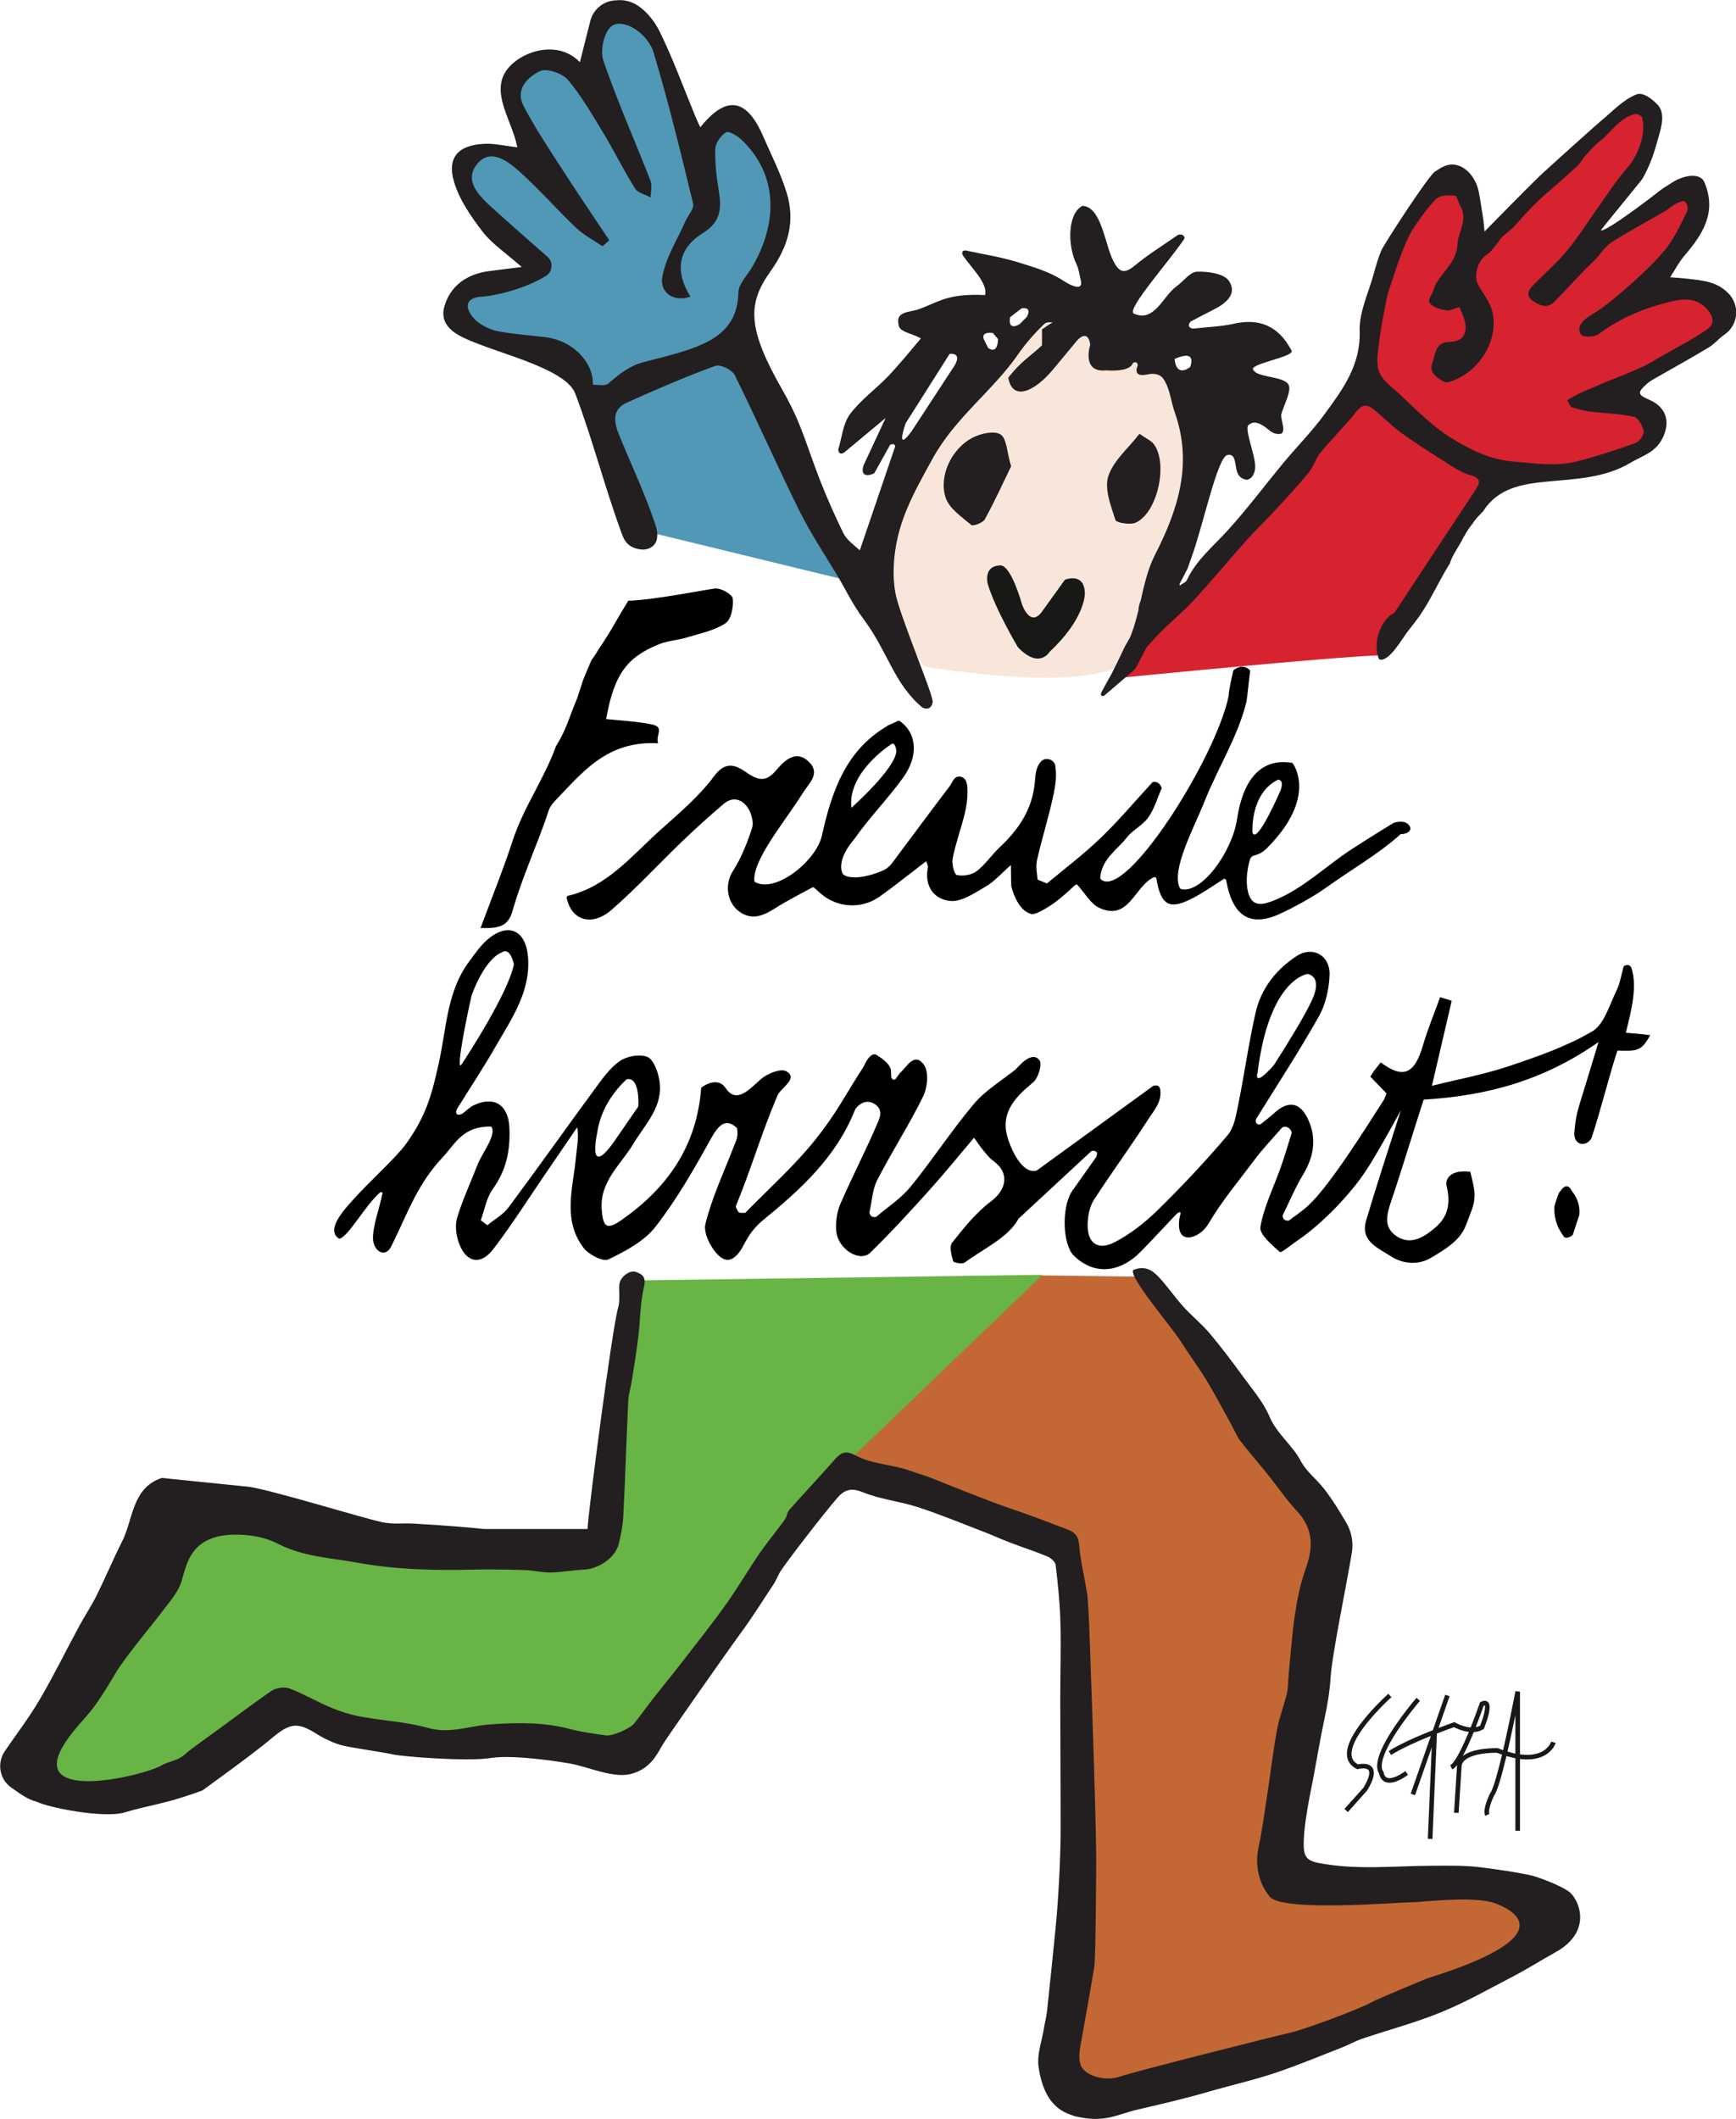 <?xml version="1.0" encoding="UTF-8" standalone="no"?>
<svg xmlns:inkscape="http://www.inkscape.org/namespaces/inkscape" xmlns:sodipodi="http://sodipodi.sourceforge.net/DTD/sodipodi-0.dtd" xmlns="http://www.w3.org/2000/svg" xmlns:svg="http://www.w3.org/2000/svg" version="1.1" id="svg1" width="1000.128" height="1220.505" viewBox="0 0 1000.128 1220.505" sodipodi:docname="FH_D_Logo24_4f_positiv.pdf">
  <defs id="defs1">
    <clipPath id="clipPath2">
      <path d="M 0,297.638 H 419.528 V 0 H 0 Z" transform="translate(-282.854,-223.587)" id="path2"></path>
    </clipPath>
    <clipPath id="clipPath4">
      <path d="M 0,297.638 H 419.528 V 0 H 0 Z" transform="translate(-214.754,-192.356)" id="path4"></path>
    </clipPath>
    <clipPath id="clipPath6">
      <path d="M 0,297.638 H 419.528 V 0 H 0 Z" transform="translate(-186.409,-151.932)" id="path6"></path>
    </clipPath>
    <clipPath id="clipPath8">
      <path d="M 0,297.638 H 419.528 V 0 H 0 Z" transform="translate(-270.005,-146.818)" id="path8"></path>
    </clipPath>
    <clipPath id="clipPath10">
      <path d="M 0,297.638 H 419.528 V 0 H 0 Z" transform="translate(-223.271,-197.752)" id="path10"></path>
    </clipPath>
    <clipPath id="clipPath12">
      <path d="M 0,297.638 H 419.528 V 0 H 0 Z" transform="translate(-198.17,-198.243)" id="path12"></path>
    </clipPath>
    <clipPath id="clipPath14">
      <path d="M 0,297.638 H 419.528 V 0 H 0 Z" transform="translate(-222.327,-209.723)" id="path14"></path>
    </clipPath>
    <clipPath id="clipPath16">
      <path d="M 0,297.638 H 419.528 V 0 H 0 Z" transform="translate(-233.47,-212.545)" id="path16"></path>
    </clipPath>
    <clipPath id="clipPath18">
      <path d="M 0,297.638 H 419.528 V 0 H 0 Z" transform="translate(-208.731,-122.828)" id="path18"></path>
    </clipPath>
    <clipPath id="clipPath20">
      <path d="M 0,297.638 H 419.528 V 0 H 0 Z" transform="translate(-189.823,-139.072)" id="path20"></path>
    </clipPath>
    <clipPath id="clipPath22">
      <path d="M 0,297.638 H 419.528 V 0 H 0 Z" transform="translate(-190.276,-204.163)" id="path22"></path>
    </clipPath>
    <clipPath id="clipPath24">
      <path d="M 0,297.638 H 419.528 V 0 H 0 Z" transform="translate(-253.554,-96.93)" id="path24"></path>
    </clipPath>
    <clipPath id="clipPath26">
      <path d="M 0,297.638 H 419.528 V 0 H 0 Z" transform="translate(-255.711,-96.006)" id="path26"></path>
    </clipPath>
    <clipPath id="clipPath28">
      <path d="M 0,297.638 H 419.528 V 0 H 0 Z" transform="translate(-260.614,-96.638)" id="path28"></path>
    </clipPath>
    <clipPath id="clipPath30">
      <path d="M 0,297.638 H 419.528 V 0 H 0 Z" transform="translate(-265.413,-98.185)" id="path30"></path>
    </clipPath>
    <clipPath id="clipPath32">
      <path d="M 0,297.638 H 419.528 V 0 H 0 Z" transform="translate(-282.705,-221.581)" id="path32"></path>
    </clipPath>
    <clipPath id="clipPath34">
      <path d="M 0,297.638 H 419.528 V 0 H 0 Z" transform="translate(-156.235,-121.157)" id="path34"></path>
    </clipPath>
    <clipPath id="clipPath80">
      <path d="M 0,297.638 H 419.528 V 0 H 0 Z" transform="translate(-211.838,-185.544)" id="path80"></path>
    </clipPath>
  </defs>
  <g id="layer-MC0" inkscape:groupmode="layer" inkscape:label="Ebene 1" transform="translate(566.725,151.135)">
    <g id="g80" transform="matrix(4.978,0,0,4.978,-1459.879,-466.05)">
      <path id="path1" d="m 0,0 c -1.104,1.357 -3.002,0.735 -3.988,0.483 -2.043,-0.521 -4.079,-0.92 -5.841,-2.249 -0.348,-0.263 -0.626,-0.809 -0.809,-0.566 -0.424,0.565 -0.243,0.838 0.312,1.233 1.005,0.718 1.985,1.113 2.911,1.923 1.287,1.126 2.778,2.555 3.872,3.86 0.824,0.982 1.541,2.429 2.123,3.592 0.116,0.231 0.083,0.919 -0.49,1.184 C -2.171,9.343 -2.768,9.442 -3.012,9.296 -3.302,9.123 -3.822,8.976 -4.114,8.806 -5.669,7.902 -7.05,7.203 -8.563,6.235 -9.136,5.869 -9.709,5.272 -10.196,4.765 -11.355,3.56 -12.381,2.699 -13.543,1.497 -14.217,0.8 -14.43,0.522 -15.013,0.928 c -0.626,0.437 -0.312,0.449 0.106,0.874 0.974,0.989 1.855,1.889 2.735,2.955 0.993,1.202 2.435,2.723 3.346,3.993 0.799,1.113 1.746,2.417 2.647,3.441 1.19,1.352 1.337,3.411 0.066,5.425 -2.085,-0.565 -3.119,-2.308 -4.168,-3.109 -0.501,-0.383 -0.747,-0.934 -1.191,-1.39 -0.071,0.064 -0.559,-1.072 -0.821,-1.199 -1.064,-0.515 -1.13,-0.904 -1.901,-1.552 -1.121,-0.942 -2.13,-1.987 -3.073,-3.082 -0.35,-0.406 -0.799,-0.817 -1.19,-1.19 -0.164,-0.157 -0.424,-0.422 -0.574,-0.595 -0.286,-0.332 -0.428,-0.781 -0.786,-0.999 -0.768,-0.468 -0.936,-1.886 -0.489,-2.699 0.421,-0.767 1.164,-1.303 1.147,-2.147 -0.05,-2.596 -0.226,-4.472 -2.782,-5.19 -0.147,-0.042 -1.046,0.556 -1.176,0.633 -0.598,0.357 -0.308,-0.814 0,0 0.282,0.746 -0.328,1.141 0.956,1.158 1.13,0.015 2.053,1.312 1.763,2.424 -0.114,0.437 -0.45,1.775 -0.588,2.131 -0.468,-0.135 -1.108,-0.229 -1.406,-0.19 -0.451,0.059 0,0 -0.357,0.263 -0.538,0.398 -0.12,-0.432 0,0 0.416,1.497 2.117,3.062 2.204,4.85 0.054,1.1 0.2,2.472 -0.514,3.675 -0.173,0.291 -0.863,1.091 -1.029,1.102 -0.537,0.034 -1.284,-0.805 -1.62,-1.119 -0.744,-0.697 -1.323,-1.581 -1.921,-2.423 -0.912,-1.284 -2.223,-2.553 -2.104,-4.265 0.016,-0.234 -0.159,-0.419 -0.25,-0.674 -0.146,-0.407 -0.151,-0.77 -0.231,-1.193 -0.246,-1.293 -0.347,-2.713 -0.505,-4.017 -0.101,-0.833 -0.26,-1.783 0.035,-2.505 0.073,-0.178 0.175,-0.345 0.297,-0.505 l -3.023,-1.343 -18.639,-23.379 -0.906,-1.298 c 0,0 21.629,2.141 23.062,1.923 l 9.164,15.661 0.859,0.82 c 0.301,-0.058 0.379,-0.057 0.694,-0.082 1.831,-0.145 3.822,-0.583 5.633,-0.123 1.726,0.439 3.996,1.398 5.674,2.001 0.34,0.122 0.828,1.248 0.775,1.551 -0.083,0.473 -1.133,1.837 -1.51,1.918 -1.284,0.277 -1.02,-0.072 -2.331,0.093 -0.516,0.065 -0.66,0.549 -0.073,0.829 0.517,0.246 0.622,1.104 1.169,1.259 1.326,0.378 2.294,0.889 3.247,1.56 0.193,0.136 0.454,0.212 0.659,0.33 1.311,0.756 2.984,1.72 4.23,2.571 C 0.844,-1.527 0.635,-0.78 0,0" style="fill:#d72230;fill-opacity:1;fill-rule:nonzero;stroke:none" transform="matrix(1.333,0,0,-1.333,377.139,98.734)" clip-path="url(#clipPath2)"></path>
      <path id="path3" d="m 0,0 c 0,0 15.475,-2.727 18.05,0.921 l 5.087,12.643 -0.042,9.281 -2.175,4.084 -4.37,1.892 -4.585,2.407 H 9.672 L 5.027,25.568 0,20.189 -3.511,10.881 -2.594,3.859 Z" style="fill:#f8e6db;fill-opacity:1;fill-rule:nonzero;stroke:none" transform="matrix(1.333,0,0,-1.333,286.339,140.376)" clip-path="url(#clipPath4)"></path>
      <path id="path5" d="M 0,0 C 0.377,2.673 2.368,4.437 2.553,4.596 2.565,4.606 2.577,4.609 2.593,4.611 3.693,4.763 3.572,2.443 3.56,2.251 3.559,2.238 3.556,2.233 3.549,2.222 L 1.382,-0.922 C -0.922,-4.081 0,0 0,0 m -10.916,11.874 c 0.001,0.004 0.001,0.003 0.002,0.006 1.255,3.37 2.61,3.722 2.61,3.722 0.749,0.553 1.066,-1.032 1.066,-1.032 -0.526,-2.522 -3.983,-7.828 -4.575,-8.725 -0.035,-0.053 -0.119,-0.037 -0.125,0.027 -0.097,1.024 1.004,5.924 1.022,6.002 M 57.329,5.202 c 1.026,8.194 4.356,8.545 4.356,8.545 1.137,-0.312 0.583,-1.693 0.583,-1.693 -0.271,-1.194 -3.539,-6.24 -3.539,-6.24 -1.871,-2.097 -1.4,-0.612 -1.4,-0.612 m 31.968,3.441 c 0.511,1.998 1.021,4.106 0.467,5.671 -0.131,0.223 -0.348,0.26 -0.648,0.11 C 88.911,13.706 88.805,12.938 88.479,12.279 87.867,11.038 87.419,9.367 86.383,8.758 84.145,7.442 81.618,6.567 79.135,5.734 76.992,5.015 74.746,4.602 72.462,4.033 c 0.64,2.749 1.18,5.066 1.72,7.384 l -1.011,0.305 C 72.668,10.324 72.095,8.946 71.678,7.522 70.95,5.037 69.958,4.611 68.018,6.063 67.714,5.679 67.409,5.295 67.422,5.311 L 67.113,4.829 68.52,3.373 68.314,2.852 C 66.747,0.397 63.667,-4.51 61.833,-6.26 c -0.627,-0.598 -1.184,-0.942 -1.787,-1.404 -0.274,-0.052 -0.624,0.114 -0.516,0.508 0.58,1.171 1.085,2.388 1.759,3.503 0.926,1.534 1.172,3.11 0.443,4.727 -0.707,1.572 -1.753,1.712 -2.998,0.559 -0.358,-0.332 -0.757,-0.619 -1.138,-0.927 -0.254,-0.1 -0.487,0.066 -0.419,0.409 1.841,2.977 3.761,5.909 5.478,8.956 0.587,1.042 0.873,2.364 0.921,3.573 0.068,1.696 -1.452,2.565 -2.867,1.646 -1.774,-1.152 -3.08,-2.819 -3.557,-4.912 C 56.559,7.778 56.198,5.125 55.667,2.51 55.473,1.557 55.314,0.444 54.728,-0.249 52.812,-2.515 50.767,-4.683 48.649,-6.763 47.552,-7.84 46.288,-8.83 44.932,-9.538 c -1.516,-0.791 -2.444,-0.052 -2.356,1.692 0.034,0.673 0.184,1.43 0.541,1.981 1.536,2.37 3.213,4.648 4.739,7.024 0.493,0.768 1.197,1.494 1.011,2.606 -0.114,0.286 -0.214,0.336 -0.589,0.27 -3.429,-2.491 -6.857,-4.983 -10.108,-7.345 -0.008,-0.006 -0.019,-0.011 -0.029,-0.014 -1.269,-0.351 -2.276,1.914 -2.57,3.059 -0.561,2.18 0.998,3.528 2.234,4.564 0.504,0.422 0.836,1.618 0.586,1.949 C 37.69,7.176 36.472,5.572 36.288,5.426 35.062,4.459 33.674,3.62 32.686,2.447 30.75,0.151 29.106,-2.39 27.207,-4.72 c -0.826,-1.014 -1.985,-1.758 -2.993,-2.625 -0.359,-0.086 -0.556,0.112 -0.584,0.387 0.214,0.944 0.247,1.981 0.676,2.814 1.263,2.456 2.775,4.786 3.988,7.263 0.378,0.772 0.502,2.14 0.064,2.74 C 27.522,7.004 26.878,5.672 26.311,5.175 26.257,5.129 25.955,4.695 25.955,4.695 25.697,4.356 25.518,4.761 25.518,4.761 l -0.023,0.644 c -0.155,0.688 -1.131,1.22 -1.131,1.22 -0.622,0.6 -1.232,-0.911 -1.232,-0.911 -1.739,-2.693 -2.357,-4.046 -4.181,-6.332 -1.829,-2.292 -4.05,-4.271 -6.107,-6.379 -0.705,-0.016 -0.554,0.007 -0.83,0.547 1.341,3.246 2.247,6.401 3.628,9.636 0.294,0.689 1.869,1.483 0.758,2.111 C 15.925,5.565 14.744,5.088 14.19,4.6 13.251,3.773 12.088,2.415 11.155,3.822 10.649,4.584 9.805,4.428 9.02,3.875 8.647,-1.227 6.082,-4.801 2.205,-7.548 0.829,-8.523 0.497,-8.292 0.383,-6.673 0.215,-4.26 2.041,-2.817 3.111,-1.033 4.173,0.738 5.794,2.262 5.382,4.568 5.252,5.294 4.876,6.326 4.341,6.542 3.679,6.808 2.568,6.607 1.951,6.177 1.074,5.567 0.412,4.607 -0.24,3.721 -2.744,0.316 -5.183,-3.137 -7.708,-6.526 -8.173,-7.15 -8.923,-7.56 -9.541,-8.069 c -0.192,0.142 -0.383,0.285 -0.575,0.428 0.335,0.913 0.491,1.955 1.04,2.711 1.196,1.647 1.542,3.412 1.441,5.385 -0.099,1.914 -1.311,2.726 -3.076,1.897 -0.355,-0.167 -0.646,-0.47 -0.966,-0.71 -0.255,-0.187 -0.754,-0.221 -0.513,0.37 1.129,1.813 2.312,3.596 3.373,5.449 1.387,2.419 3.05,4.756 2.8,7.772 -0.194,2.344 -1.756,3.018 -3.534,1.478 -0.61,-0.529 -1.094,-1.243 -1.584,-1.903 -1.945,-2.621 -1.957,-5.834 -2.633,-8.84 -0.602,-2.679 -1.049,-4.468 -2.818,-6.949 -0.865,-1.212 -3.091,-3.178 -4.619,-4.881 -0.74,-0.825 -2.423,-2.614 -1.211,-3.378 0.741,0.065 2.27,2.921 3.581,4.037 0.178,0.055 0.239,-0.136 0.156,-0.189 -0.204,-1.149 -0.797,-2.643 -0.798,-3.793 -0.002,-1.052 1.029,-1.867 1.611,-0.679 1.542,3.15 2.266,5.388 4.504,7.758 0.975,1.032 1.666,2.649 4.114,2.595 0.027,-0.001 0.056,-0.015 0.07,-0.038 0.43,-0.716 -0.845,-2.292 -1.224,-3.278 -0.591,-1.537 -1.301,-3.037 -1.771,-4.609 -0.2,-0.67 -0.078,-1.543 0.174,-2.22 0.626,-1.677 1.874,-1.919 2.968,-0.489 1.594,2.081 2.999,4.307 4.483,6.473 0.937,1.367 1.871,2.737 2.806,4.106 0.158,-0.932 -0.034,-1.727 -0.105,-2.533 -0.239,-2.69 -1.216,-5.486 0.659,-7.942 0.444,-0.581 1.682,-1.222 2.15,-0.997 1.492,0.718 3.116,1.581 4.099,2.846 1.829,2.356 3.338,4.983 4.786,7.604 0.651,1.179 1.295,1.898 2.289,0.943 0.116,-0.798 -0.093,-1.087 -0.265,-1.536 -0.86,-2.249 -1.912,-4.451 -2.483,-6.771 -0.203,-0.823 0.519,-2.223 1.255,-2.839 0.917,-0.767 1.636,0.154 2.14,1.14 0.398,0.778 0.934,1.476 1.613,2.028 3.277,2.666 6.342,5.471 7.961,9.528 0.144,0.361 0.764,0.899 1.42,0.69 1.075,-0.408 0.792,-1.232 0.632,-1.614 -1.021,-2.428 -2.25,-4.768 -3.299,-7.185 -0.314,-0.724 -0.432,-1.619 -0.358,-2.408 0.145,-1.542 2.052,-2.711 2.943,-1.845 1.771,1.725 3.443,3.556 5.102,5.393 1.327,1.469 2.573,3.013 3.912,4.59 0.334,-0.462 0.54,-0.783 0.782,-1.073 0.275,-0.329 0.54,-0.691 0.883,-0.935 1.427,-1.017 1.199,-2.479 -0.217,-3.537 -1.291,-0.965 -2.337,-2.29 -3.352,-3.566 -0.258,-0.323 -0.06,-1.087 0.088,-1.602 0.039,-0.137 0.8,-0.277 1.011,-0.12 1.63,1.205 3.79,2.169 4.67,3.807 l 6.337,5.875 c 0,0 0.699,0.15 0.399,-0.532 l -2.106,-2.977 c -0.917,-1.408 -0.807,-4.631 0.173,-5.582 1.735,-1.686 3.963,-1.543 5.849,0.395 1.032,1.06 2.038,2.147 3.047,3.213 0,0 0.522,0.474 0.311,-0.159 0,0 -0.488,-1.942 0.832,-1.864 0,0 0.999,0.089 1.673,1.236 1.145,1.949 2.617,3.69 3.97,5.503 0.734,0.984 1.596,1.873 2.4,2.805 0.279,0.176 0.745,0.01 0.831,-0.471 -0.317,-1 -0.609,-2.008 -0.958,-2.997 -0.606,-1.72 -1.454,-3.392 -1.762,-5.161 -0.11,-0.633 0.989,-1.556 1.687,-2.177 0.124,-0.111 0.999,0.636 1.486,0.963 2.197,1.475 4.651,4.068 5.973,6.062 0.817,1.233 2.163,3.651 3.05,5.278 -1.01,-3.178 -2.058,-6.346 -3.009,-9.542 -0.54,-1.814 0.975,-2.375 2.125,-3.123 1.183,-0.77 2.505,-0.711 3.418,-0.19 3.035,1.729 2.914,2.433 3.564,4.057 0.565,1.412 0.21,2.2 -0.07,3.458 -1.417,0.168 -2.121,-0.348 -2.079,-1.136 0.442,-1.718 0.061,-2.861 -0.991,-3.733 -0.714,-0.592 -1.949,-1.597 -3.27,-0.763 -1.247,0.786 -0.919,1.921 -0.532,3.067 0.986,2.925 2.055,6.485 2.821,8.824 5.637,0.355 10.41,1.676 15.181,5 C 86.305,5.791 85.878,4.349 85.427,2.915 84.983,1.504 84.914,0.959 84.83,0.027 c -0.11,-1.214 1.083,-1.348 1.501,-0.5 0.871,2.688 1.482,5.243 2.234,7.563 1.744,-0.057 2.086,-0.045 2.85,1.336 -0.878,0.133 -1.762,0.163 -2.118,0.217" style="fill:#000000;fill-opacity:1;fill-rule:nonzero;stroke:none" transform="matrix(1.333,0,0,-1.333,248.546,194.275)" clip-path="url(#clipPath6)" sodipodi:nodetypes="cccccccccccsccccccccccccccccccccccccccccccccccccccscccccccccccccccscccccccccccccccscccccccccscccccccccccccccccccccccccccccccccccccccccccccccccccccccccccccccccccccccccccccccccccccc"></path>
      <path id="path7" d="m 0,0 c 0,0 0.555,0.954 0.999,0 0,0 0.776,-0.821 0.643,-2.064 L 1.065,-3.817 c 0,0 -0.643,-0.511 -0.843,0 0,0 -0.866,1.021 -0.732,2.552 0,0 0.377,1.287 0.51,1.265" style="fill:#000000;fill-opacity:1;fill-rule:nonzero;stroke:none" transform="matrix(1.333,0,0,-1.333,360.006,201.094)" clip-path="url(#clipPath8)"></path>
      <path id="path9" d="m 0,0 c 0,0 0.666,-1.997 1.687,-0.71 l 2.041,2.84 c 0,0 1.731,0.711 1.731,-1.242 0,0 0,-2.175 -3.062,-5.016 0,0 -0.888,-1.553 -2.752,0.4 0,0 -1.994,3.352 -2.619,5.503 0,0 -0.423,1.561 1.098,1.598 C -0.932,3.396 0,0 0,0" style="fill:#181817;fill-opacity:1;fill-rule:nonzero;stroke:none" transform="matrix(1.333,0,0,-1.333,297.695,133.181)" clip-path="url(#clipPath10)"></path>
      <path id="path11" d="m 0,0 c -0.04,0.367 -1.033,0.937 -1.532,0.878 -0.883,-0.104 -5.351,-1.003 -7.541,-1.062 -0.772,-1.224 -1.409,-2.448 -2.056,-3.425 -1.128,-1.701 -0.621,-1.037 -1.128,-1.701 -0.109,-0.244 -0.647,-1.506 -0.743,-1.768 -0.098,-0.269 -0.469,-1.521 -0.595,-1.777 -0.719,-1.738 -0.823,-2.435 -1.761,-3.968 -1.059,-2.924 -2.795,-5.239 -3.765,-8.217 -0.805,-2.467 -1.785,-4.877 -2.778,-7.555 1.532,-0.027 2.376,0.078 2.774,1.483 0.839,2.965 2.207,5.863 3.169,8.793 0.077,0.236 0.338,0.568 0.48,0.716 2.433,2.536 4.55,5.289 8.993,5.045 -0.262,0.742 0.65,1.411 -0.618,1.654 -1.281,0.246 -2.598,0.319 -3.896,0.446 0.688,3.812 1.726,5.343 4.603,6.504 0.754,0.304 1.611,0.34 2.396,0.579 1.148,0.35 2.389,0.596 3.362,1.234 C -0.138,-1.815 0.078,-0.708 0,0" style="fill:#000000;fill-opacity:1;fill-rule:nonzero;stroke:none" transform="matrix(1.333,0,0,-1.333,264.227,132.527)" clip-path="url(#clipPath12)"></path>
      <path id="path13" d="m 0,0 c -0.692,-1.423 -1.426,-3.043 -2.28,-4.596 -0.17,-0.309 -1.023,-0.627 -1.182,-0.492 -0.835,0.706 -1.921,1.435 -2.226,2.381 -0.612,1.897 0.543,4.262 2.341,5.194 0.707,0.366 1.878,0.626 2.429,0.281 C -0.384,2.433 -0.375,1.261 0,0" style="fill:#231f20;fill-opacity:1;fill-rule:nonzero;stroke:none" transform="matrix(1.333,0,0,-1.333,296.437,117.221)" clip-path="url(#clipPath14)"></path>
      <path id="path15" d="m 0,0 c 0.605,-0.424 1.007,-0.587 1.235,-0.884 1.27,-1.655 0.348,-5.941 -1.543,-6.821 -0.483,-0.225 -1.697,-0.028 -1.781,0.232 -0.396,1.227 -0.972,2.69 -0.617,3.789 C -2.27,-2.333 -0.975,-1.259 0,0" style="fill:#231f20;fill-opacity:1;fill-rule:nonzero;stroke:none" transform="matrix(1.333,0,0,-1.333,311.293,113.458)" clip-path="url(#clipPath16)"></path>
      <path id="path17" d="m 0,0 17.843,-6.658 2.308,-24.855 -0.888,-12.072 -1.065,-9.943 7.101,-0.355 10.031,2.663 18.642,7.635 5.859,3.816 v 2.131 l -6.216,1.331 -11.449,0.444 -4.084,0.178 -0.976,3.018 3.373,20.594 0.533,5.326 L 34.886,3.817 25.882,16.561 14.32,16.706 -0.888,0.621 Z" style="fill:#c36834;fill-opacity:1;fill-rule:nonzero;stroke:none" transform="matrix(1.333,0,0,-1.333,278.308,233.08)" clip-path="url(#clipPath18)"></path>
      <path id="path19" d="M 0,0 35.242,0.489 17.621,-16.422 1.953,-37.727 l -2.929,-3.64 -8.167,1.46 h -9.321 l -12.694,3.068 -6.569,-5.596 -10.813,-2.149 -2.591,1.708 6.746,13.671 4.971,10.741 17.932,-4.705 11.273,0.88 6.21,-0.574 1.513,5.287 z" style="fill:#68b445;fill-opacity:1;fill-rule:nonzero;stroke:none" transform="matrix(1.333,0,0,-1.333,253.098,211.421)" clip-path="url(#clipPath20)"></path>
      <path id="path21" d="m 0,0 18.843,-4.585 -10.819,21.278 1.94,5.741 2.001,4.863 -1.075,5.66 -3.224,3.152 -2.293,-1.433 -1.934,1.075 -1.648,5.946 -3.546,3.512 -0.995,-0.608 -1.692,-2.187 -0.645,-2.508 -3.009,1.433 -2.436,-1.146 c 0,0 -1.218,-2.508 0,-4.227 l 1.361,-3.368 -1.902,0.502 -3.397,-0.274 -0.669,-2.985 2.816,-3.261 3.105,-3.759 -2.317,-0.754 -4.084,-0.574 -0.486,-3.178 6.721,-2.636 3.652,-1.422 z" style="fill:#5098b6;fill-opacity:1;fill-rule:nonzero;stroke:none" transform="matrix(1.333,0,0,-1.333,253.701,124.633)" clip-path="url(#clipPath22)"></path>
      <path id="path23" d="m 0,0 c -0.101,0.082 -0.216,0.129 -0.33,0.157 -0.114,0.028 -0.227,0.037 -0.334,0.037 -0.192,0 -0.361,-0.03 -0.456,-0.05 -0.2,0.111 -0.333,0.238 -0.42,0.379 -0.095,0.155 -0.14,0.331 -0.14,0.536 -0.002,0.42 0.201,0.954 0.524,1.502 0.482,0.825 1.218,1.683 1.833,2.33 0.307,0.324 0.584,0.596 0.784,0.786 0.099,0.095 0.18,0.17 0.235,0.221 0.028,0.025 0.049,0.045 0.064,0.058 0.014,0.013 0.021,0.019 0.021,0.019 L 1.516,6.273 v 0 C 1.512,6.27 0.625,5.48 -0.267,4.443 -0.713,3.924 -1.161,3.344 -1.501,2.763 -1.84,2.182 -2.078,1.602 -2.08,1.059 c 0,-0.263 0.06,-0.52 0.2,-0.746 0.14,-0.226 0.355,-0.416 0.643,-0.559 l 0.068,-0.034 0.074,0.02 c 0.003,0.001 0.213,0.055 0.431,0.055 0.148,0.001 0.295,-0.027 0.382,-0.084 0.044,-0.028 0.075,-0.06 0.1,-0.105 0.024,-0.046 0.042,-0.11 0.043,-0.205 0,-0.118 -0.03,-0.283 -0.111,-0.497 -0.079,-0.212 -0.206,-0.472 -0.394,-0.784 l -1.652,-1.849 0.299,-0.267 1.676,1.878 0.01,0.016 c 0.202,0.335 0.344,0.62 0.436,0.866 0.091,0.246 0.135,0.454 0.135,0.637 0,0.148 -0.03,0.28 -0.089,0.392 C 0.127,-0.124 0.067,-0.054 0,0" style="fill:#181817;fill-opacity:1;fill-rule:nonzero;stroke:none" transform="matrix(1.333,0,0,-1.333,338.072,267.611)" clip-path="url(#clipPath24)"></path>
      <path id="path25" d="m 0,0 c -0.227,-0.094 -0.402,-0.127 -0.531,-0.127 -0.13,0 -0.214,0.031 -0.279,0.071 -0.097,0.06 -0.157,0.157 -0.192,0.247 C -1.019,0.235 -1.03,0.276 -1.036,0.304 -1.039,0.319 -1.04,0.33 -1.041,0.336 l -0.001,0.007 v 0 L -1.047,0.397 -1.08,0.442 c -0.087,0.119 -0.132,0.279 -0.132,0.487 -0.001,0.259 0.074,0.585 0.208,0.942 0.36,0.967 1.14,2.155 1.828,3.09 0.344,0.469 0.665,0.875 0.899,1.164 0.118,0.145 0.214,0.26 0.28,0.339 0.033,0.039 0.059,0.07 0.076,0.09 0.018,0.021 0.027,0.031 0.027,0.031 L 1.804,6.846 v 0 C 1.801,6.844 1.199,6.147 0.502,5.198 -0.196,4.246 -0.99,3.047 -1.378,2.011 -1.522,1.626 -1.611,1.262 -1.612,0.929 c 0,-0.246 0.053,-0.48 0.18,-0.678 0.012,-0.072 0.045,-0.208 0.13,-0.354 0.06,-0.102 0.15,-0.21 0.279,-0.291 0.129,-0.082 0.296,-0.133 0.492,-0.133 0.196,0.001 0.421,0.049 0.684,0.158 0.263,0.109 0.565,0.28 0.919,0.53 L 0.84,0.487 C 0.506,0.249 0.227,0.094 0,0" style="fill:#181817;fill-opacity:1;fill-rule:nonzero;stroke:none" transform="matrix(1.333,0,0,-1.333,340.948,268.843)" clip-path="url(#clipPath26)"></path>
      <path id="path27" d="M 0,0 Z" style="fill:#181817;fill-opacity:1;fill-rule:nonzero;stroke:none" transform="matrix(1.333,0,0,-1.333,347.486,268)" clip-path="url(#clipPath28)"></path>
      <path id="path29" d="m 0,0 c 0.168,0.725 0.332,1.473 0.478,2.167 0.074,0.35 0.144,0.685 0.207,0.998 V -0.173 C 0.472,-0.13 0.244,-0.073 0,0 m -2.062,3.989 c 0.043,0.016 0.074,0.021 0.086,0.021 h 0.002 l 0.002,-0.004 c 0.011,-0.019 0.025,-0.079 0.024,-0.162 0,-0.125 -0.026,-0.3 -0.069,-0.483 C -2.081,3.084 -2.178,2.785 -2.26,2.556 -2.301,2.442 -2.338,2.345 -2.364,2.277 -2.369,2.264 -2.374,2.253 -2.378,2.242 -2.5,2.181 -2.628,2.141 -2.759,2.117 c 0.346,0.875 0.612,1.628 0.697,1.872 M 3.801,0.866 3.904,0.835 3.801,0.867 c 0,0 -0.005,-0.018 -0.019,-0.049 C 3.736,0.706 3.596,0.431 3.282,0.185 2.968,-0.06 2.481,-0.284 1.701,-0.285 1.513,-0.285 1.307,-0.27 1.085,-0.24 V 5.202 L 0.689,5.239 c 0,0 -0.024,-0.124 -0.066,-0.344 C 0.474,4.125 0.091,2.186 -0.331,0.341 -0.348,0.268 -0.365,0.196 -0.382,0.123 -0.522,0.172 -0.667,0.225 -0.817,0.284 L -0.849,0.296 -0.884,0.297 C -0.886,0.298 -0.929,0.299 -1.005,0.299 -1.288,0.298 -2.022,0.282 -2.739,0.112 c -0.359,-0.086 -0.714,-0.209 -1.01,-0.399 -0.046,-0.03 -0.09,-0.062 -0.133,-0.095 0.155,0.287 0.312,0.608 0.465,0.943 0.169,0.37 0.334,0.756 0.488,1.133 0.269,0.015 0.546,0.081 0.805,0.227 l 0.06,0.034 0.027,0.064 c 10e-4,0.003 0.121,0.292 0.242,0.662 0.06,0.185 0.121,0.389 0.167,0.59 0.046,0.201 0.079,0.396 0.079,0.573 C -1.55,3.971 -1.563,4.092 -1.626,4.206 -1.657,4.263 -1.705,4.318 -1.768,4.355 -1.831,4.392 -1.905,4.41 -1.976,4.409 -2.088,4.408 -2.194,4.373 -2.311,4.316 L -2.384,4.279 -2.411,4.202 c 0,0 -0.006,-0.02 -0.019,-0.057 -0.077,-0.222 -0.379,-1.081 -0.768,-2.051 -0.319,0.021 -0.631,0.113 -0.871,0.207 -0.137,0.053 -0.251,0.106 -0.329,0.146 -0.039,0.02 -0.07,0.036 -0.09,0.048 L -4.51,2.507 -4.515,2.51 -4.516,2.511 -4.596,2.558 -4.684,2.528 c -10e-4,0 -0.537,-0.185 -1.306,-0.479 L -5.029,4.803 -5.406,4.935 -6.48,1.858 C -7.692,1.379 -9.252,0.71 -10.317,0.045 l 0.212,-0.339 c 0.931,0.583 2.305,1.191 3.451,1.653 l -1.748,-5.012 0.377,-0.132 1.447,4.148 -0.337,-7.935 0.399,-0.017 0.389,9.156 c 0.435,0.17 0.814,0.311 1.091,0.412 0.152,0.055 0.272,0.098 0.355,0.127 0.017,0.006 0.03,0.011 0.044,0.015 0.086,-0.045 0.234,-0.119 0.423,-0.193 0.235,-0.091 0.533,-0.182 0.859,-0.22 C -3.4,1.6 -3.446,1.491 -3.492,1.382 -3.754,0.766 -4.037,0.155 -4.305,-0.321 -4.438,-0.558 -4.568,-0.762 -4.686,-0.914 -4.745,-0.989 -4.8,-1.051 -4.85,-1.097 -4.899,-1.144 -4.942,-1.173 -4.971,-1.187 l 0.172,-0.36 c 0.086,0.041 0.162,0.1 0.236,0.171 0.063,0.061 0.125,0.132 0.187,0.211 L -4.64,-5.304 -4.242,-5.33 v 0 l 0.265,4.151 c 0.028,0.112 0.078,0.209 0.151,0.3 0.13,0.164 0.338,0.304 0.591,0.412 0.378,0.165 0.851,0.259 1.27,0.309 0.419,0.05 0.786,0.057 0.96,0.057 0.033,0 0.058,0 0.077,0 0.156,-0.061 0.308,-0.116 0.455,-0.166 -0.167,-0.704 -0.336,-1.373 -0.497,-1.93 -0.102,-0.357 -0.202,-0.669 -0.293,-0.913 -0.045,-0.122 -0.088,-0.226 -0.128,-0.31 -0.04,-0.083 -0.076,-0.145 -0.102,-0.178 l -0.011,-0.015 -0.008,-0.016 c -0.002,-0.004 -0.121,-0.239 -0.242,-0.552 -0.06,-0.156 -0.12,-0.332 -0.167,-0.51 C -1.967,-4.869 -2,-5.049 -2,-5.22 c 0,-0.125 0.017,-0.247 0.072,-0.362 l 0.359,0.175 c -0.018,0.035 -0.032,0.101 -0.032,0.187 0,0.118 0.026,0.271 0.067,0.428 0.061,0.237 0.157,0.486 0.236,0.672 0.04,0.094 0.076,0.172 0.101,0.227 0.013,0.027 0.024,0.048 0.031,0.063 l 0.005,0.01 c 0.053,0.075 0.101,0.164 0.151,0.272 0.1,0.219 0.204,0.514 0.313,0.868 0.193,0.625 0.402,1.432 0.606,2.291 0.275,-0.082 0.534,-0.145 0.776,-0.191 v -6.291 h 0.4 v 6.228 c 0.219,-0.027 0.424,-0.041 0.616,-0.041 0.497,0 0.905,0.085 1.234,0.216 0.494,0.196 0.807,0.497 0.994,0.748 0.186,0.252 0.249,0.454 0.254,0.47 z" style="fill:#181817;fill-opacity:1;fill-rule:nonzero;stroke:none" transform="matrix(1.333,0,0,-1.333,353.884,265.937)" clip-path="url(#clipPath30)"></path>
      <path id="path31" d="m 0,0 c -1.246,-0.851 -2.601,-1.542 -3.911,-2.297 -0.205,-0.119 -0.421,-0.222 -0.614,-0.357 -0.954,-0.672 -4.154,-1.826 -4.671,-2.072 -0.586,-0.28 -1.204,-0.495 -1.793,-0.77 -0.388,-0.18 -0.749,-0.417 -1.123,-0.629 l 0.329,-0.591 c 0.508,-0.129 1.009,-0.31 1.526,-0.375 1.31,-0.166 2.646,-0.191 3.929,-0.467 0.378,-0.082 0.775,-0.787 0.858,-1.26 0.053,-0.302 -0.381,-0.904 -0.721,-1.026 -1.677,-0.602 -3.378,-1.159 -5.105,-1.597 -1.811,-0.46 -3.658,-0.151 -5.489,-0.007 -1.969,0.156 -3.678,0.99 -5.328,2.005 -1.727,1.061 -3.121,2.509 -4.584,3.877 -0.624,0.584 -1.425,1.131 -1.726,1.867 -0.295,0.722 -0.136,1.672 -0.035,2.505 0.158,1.304 0.423,2.596 0.669,3.888 0.08,0.424 0.226,0.837 0.372,1.245 0.091,0.255 1.137,3.732 2.049,5.016 0.598,0.842 1.177,1.726 1.921,2.423 0.336,0.314 1.059,0.295 1.597,0.261 0.166,-0.01 0.275,-0.581 0.448,-0.873 0.714,-1.202 -0.182,-2.259 -0.236,-3.358 -0.087,-1.789 -1.704,-2.561 -2.12,-4.058 -0.12,-0.432 -0.647,-0.82 -0.109,-1.218 0.357,-0.263 0.852,-0.399 1.302,-0.458 0.298,-0.039 0.628,0.158 1.096,0.293 0.138,-0.356 0.344,-0.768 0.458,-1.205 0.29,-1.112 -0.178,-1.807 -1.309,-1.821 -1.284,-0.017 -1.222,-1.09 -1.504,-1.836 -0.308,-0.814 0.348,-1.231 0.946,-1.588 0.135,-0.08 0.298,-0.11 0.45,-0.068 2.574,0.702 4.426,3.586 3.815,6.123 -0.198,0.821 -0.801,1.544 -1.222,2.311 -0.447,0.813 -0.018,2.169 0.75,2.636 0.358,0.219 0.605,0.626 0.891,0.958 0.15,0.173 0.252,0.392 0.416,0.548 0.391,0.374 0.852,0.683 1.202,1.089 0.942,1.095 1.927,2.11 3.048,3.052 0.771,0.648 1.536,1.371 2.31,2.057 0.219,0.193 0.552,0.745 0.552,0.745 0.444,0.456 0.841,0.974 1.341,1.356 1.03,0.786 1.637,1.959 3.003,2.369 0.312,0.093 0.497,-0.073 0.703,-0.23 0.345,-1.182 -0.133,-3.124 -1.323,-4.476 -0.901,-1.024 -1.643,-2.19 -2.442,-3.302 -0.912,-1.27 -1.739,-2.609 -2.731,-3.811 -0.88,-1.066 -1.941,-1.982 -2.915,-2.971 -0.418,-0.425 -0.726,-0.937 -0.1,-1.373 0.578,-0.403 1.247,-0.767 1.914,-0.096 1.144,1.151 2.204,2.381 3.384,3.496 0.549,0.519 0.948,1.255 1.569,1.653 1.514,0.968 3.107,1.811 4.663,2.715 0.292,0.17 0.54,0.415 0.83,0.589 0.244,0.145 0.453,0.183 0.714,0.3 0.409,-0.102 0.456,-0.718 0.341,-0.95 C -2.297,9.075 -2.844,7.847 -3.668,6.865 -4.757,5.567 -6.049,4.426 -7.331,3.305 -8.182,2.56 -9.066,1.844 -10.04,1.269 c -0.667,-0.394 -1.35,-1.044 -0.855,-1.704 0.182,-0.243 1.163,-0.214 1.511,0.049 1.762,1.328 3.793,2.193 5.836,2.715 C -2.562,2.58 -0.998,3.047 0.106,1.69 0.74,0.91 0.548,0.374 0,0 m -46.195,-2.538 c 2.054,0.907 1.338,-0.717 1.338,-0.717 -1.29,-0.907 -1.338,0.717 -1.338,0.717 m -12.848,3.63 -0.621,-0.621 c -1.098,-0.621 -0.812,0.621 -0.812,0.621 l 1.003,0.764 c 1.003,0.143 0.43,-0.764 0.43,-0.764 m -3.343,-2.675 -0.383,0.764 c -0.238,0.716 0.802,0.525 0.802,0.525 l 0.44,-0.525 c -0.047,-1.433 -0.859,-0.764 -0.859,-0.764 m -2.914,-1.529 -3.725,-5.695 c -1.481,-2.018 -0.526,0.68 -0.526,0.68 l 3.821,6.027 c 1.147,0.104 0.43,-1.012 0.43,-1.012 m -27.028,0.29 c -1.15,-0.296 -2.092,-1.028 -2.983,-1.812 -0.353,-0.311 -0.906,-0.137 -1.39,-0.137 0.042,2.027 -1.824,3.843 -4.103,4.118 -1.412,0.171 -2.84,0.264 -4.23,0.537 -0.659,0.13 -1.594,0.611 -2.027,1.124 -0.852,1.01 -0.662,1.808 0.812,1.868 0.688,0.028 3.384,0.52 5.452,1.777 0.601,0.365 0.683,1.206 0.156,1.671 -1.718,1.513 -3.261,2.864 -4.782,4.238 -1.144,1.033 -2.516,2.366 -1.334,3.814 1.175,1.439 2.702,0.232 3.753,-0.716 1.69,-1.523 3.194,-3.25 4.846,-4.818 0.665,-0.631 1.514,-1.07 2.279,-1.596 0.201,0.17 0.402,0.339 0.603,0.509 -1.426,2.146 -2.877,4.277 -4.271,6.444 -1.107,1.72 -2.245,3.433 -3.184,5.245 -0.741,1.43 0.383,2.486 1.42,2.997 0.575,0.284 1.942,-0.171 2.425,-0.74 1.206,-1.424 2.152,-3.078 3.125,-4.687 0.944,-1.561 1.744,-3.21 2.715,-4.753 0.245,-0.391 0.896,-0.526 1.36,-0.779 0.001,0.488 0.146,1.033 -0.019,1.457 -1.356,3.475 -2.876,6.891 -4.088,10.415 -0.293,0.851 0.038,2.43 0.677,2.968 0.933,0.786 3.155,-0.495 3.695,-2.298 1.294,-4.318 2.359,-8.706 3.424,-13.089 0.104,-0.429 -0.447,-1.009 -0.676,-1.527 -0.699,-1.586 -1.682,-3.12 -1.996,-4.78 -0.275,-1.451 1.027,-2.259 2.433,-1.76 -1.375,2.222 -1.084,4.173 1.088,5.522 1.556,0.967 1.63,2.131 1.377,3.649 -0.202,1.209 -0.344,2.45 -0.302,3.669 0.017,0.506 0.487,1.155 0.938,1.424 0.24,0.142 0.969,-0.299 1.327,-0.636 3.025,-2.849 3.339,-6.98 0.897,-11.117 -0.417,-0.706 -1.145,-1.418 -1.159,-2.138 -0.079,-4.185 -3.714,-4.891 -8.258,-6.063 M 1.856,3.185 c -1.009,1.01 -2.235,1.084 -3.493,1.235 -0.537,0.065 -1.078,0.091 -1.54,0.128 0.449,0.689 0.774,1.326 1.226,1.855 1.594,1.863 2.858,3.771 1.752,6.39 -0.395,0.938 -1.977,0.55 -2.834,-0.042 -0.306,-0.211 -0.685,-0.402 -1.132,-0.755 -0.207,-0.181 -4.619,-3.573 -5.028,-3.372 0.115,0.192 3.512,4.305 3.609,4.473 0.556,0.958 0.973,2.062 1.258,3.131 0.279,1.043 0.805,2.33 0.146,3.203 -0.067,0.09 -1.159,1.288 -1.909,0.993 -1.21,-0.476 -2.12,-1.522 -3.138,-2.339 -0.293,-0.235 -4.978,-4.451 -5.274,-4.741 -1.562,-1.532 -3.088,-3.102 -4.788,-4.822 -0.056,0.536 -0.075,0.826 -0.119,1.112 -0.118,0.769 -0.23,1.539 -0.377,2.302 -0.233,1.206 -1.069,2.258 -2.128,2.391 -0.591,0.074 -1.098,-0.208 -1.695,-0.619 -0.599,-0.411 -4.418,-6.301 -4.637,-6.822 -0.282,-0.668 -0.485,-1.372 -0.676,-2.073 -0.447,-1.639 -1.265,-3.298 -1.211,-4.926 0.099,-2.991 -1.488,-5.089 -3.058,-7.241 -1.066,-1.461 -2.355,-2.758 -3.514,-4.154 -1.645,-1.98 -3.186,-4.052 -4.917,-5.953 -1.251,-1.373 -2.71,-2.551 -3.517,-4.288 -0.082,-0.176 -0.344,-0.269 -0.523,-0.401 -0.062,-0.085 -0.134,-0.037 -0.107,0.078 l 0.699,1.344 0.409,1.165 c 1.002,2.853 2.203,8.535 3.051,8.687 0.656,0.146 0.656,-0.666 0.757,-1.164 0.088,-0.438 0.234,-0.863 0.907,-0.994 0.616,0.095 0.761,0.83 0.744,1.228 -0.045,1.088 -1.011,3.333 -0.537,3.565 0.481,0.353 0.923,0.102 1.343,-0.172 0.435,-0.284 0.714,-0.741 1.447,-0.622 0.414,0.24 0,1.111 0,1.65 0.234,0.873 0.969,2.129 0.615,2.66 -0.447,0.672 -2.637,0.586 -2.981,1.175 -0.767,0.534 3.508,1.167 3.281,1.716 -1.151,2.195 -2.825,2.837 -5.013,2.351 -1.152,-0.256 -2.354,-0.289 -3.534,-0.423 -0.406,0.036 -0.495,0.296 -0.229,0.609 0.666,0.346 1.326,0.703 1.998,1.038 1.069,0.532 2.091,1.378 1.322,2.503 -0.43,0.629 -1.829,0.825 -2.775,0.788 -0.607,-0.024 -1.17,-0.848 -1.777,-1.278 -1.159,-0.82 -1.936,-3.212 -3.733,-2.339 -0.478,0.507 2.968,4.342 4.405,6.446 0.112,0.258 -0.145,0.467 -0.517,0.379 -1.265,-0.886 -2.591,-1.7 -3.777,-2.681 -0.916,-0.759 -1.355,-0.576 -1.854,0.4 -0.748,1.465 -1.03,4.709 -2.675,4.789 -1.293,-0.629 -1.335,-3.41 -0.523,-5.065 0.203,-0.414 0.247,-0.906 0.364,-1.363 0.108,-0.386 0.132,-1.127 -1.59,-0.02 -1.182,0.759 -2.576,1.159 -3.915,1.571 -1.445,0.445 -2.957,0.673 -4.44,0.995 -0.311,0.065 -0.455,-0.174 -0.239,-0.483 0.675,-0.998 2.131,-2.339 1.886,-3.381 -3.332,0.167 -4.041,-0.633 -5.867,-1.261 -0.619,-0.213 -1.883,-0.16 -1.662,-1.205 0.006,-0.758 0.981,-0.758 1.953,-1.295 -0.8,-0.95 -1.893,-2.282 -2.818,-3.256 -1.085,-1.14 -2.416,-2.078 -3.343,-3.325 -0.61,-0.82 -0.695,-2.031 -1.015,-3.066 0.02,-0.407 0.316,-0.443 0.591,-0.195 1.047,0.873 2.095,1.747 3.523,2.937 -0.801,-1.718 -1.359,-2.914 -1.916,-4.109 -0.265,-0.823 0.177,-1.046 0.93,-0.691 0.459,0.823 0.918,1.646 1.377,2.47 0.369,0.175 0.521,-0.067 0.383,-0.304 -1.006,-2.953 -2.011,-5.906 -3.014,-8.851 -0.554,0.493 -1.146,0.898 -1.443,1.51 -3.159,6.503 -2.953,8.354 -5.292,12.435 -3.076,5.37 -3.003,7.491 -1.031,10.254 1.58,2.214 2.178,4.384 1.399,6.881 -0.522,1.675 -1.334,3.261 -2.036,4.878 -1.43,3.291 -3.198,3.568 -5.449,0.756 -0.159,0.35 -0.303,0.645 -0.428,0.949 -1.007,2.438 -1.91,4.926 -3.062,7.293 -0.41,0.843 -1.019,1.67 -1.817,2.244 -0.981,0.706 -1.94,0.54 -1.94,0.54 -1.088,0 -2.036,-0.739 -2.302,-1.793 l -0.904,-3.581 c -1.586,1.648 -4.002,1.235 -5.476,0.172 -2.935,-2.116 -0.424,-4.974 0.039,-7.556 -1.093,0.124 -1.977,0.341 -2.85,0.301 -2.271,-0.102 -3.269,-1.178 -2.637,-3.307 0.462,-1.555 1.469,-3.008 2.477,-4.321 0.801,-1.044 1.97,-1.806 3.399,-3.066 -1.38,-0.173 -2.164,-0.26 -2.945,-0.371 -1.844,-0.264 -3.248,-1.27 -3.76,-3.01 -0.499,-1.694 0.937,-2.473 2.207,-3.005 2.057,-0.86 4.237,-1.437 6.265,-2.357 1.097,-0.497 2.506,-1.259 2.878,-2.241 1.484,-3.922 2.524,-8.01 3.963,-11.951 0.231,-0.633 0.449,-1.418 1.731,-1.583 0.579,-0.074 1.174,0.205 1.357,0.76 0.2,0.61 -0.052,1.278 -0.222,1.77 -0.866,2.506 -2.002,4.918 -3.009,7.376 -0.441,1.077 -0.685,2.229 0.645,2.832 2.531,1.147 5.091,2.241 7.696,3.2 0.425,0.156 1.456,-0.343 1.683,-0.8 1.924,-3.88 3.67,-7.849 5.591,-11.731 0.951,-1.922 2.141,-3.727 3.256,-5.566 0.809,-1.335 1.28,-2.455 2.398,-3.969 2.083,-2.819 2.557,-5.479 5.033,-7.585 0.851,-0.416 0.964,0.562 0.899,0.6 -0.158,1.036 -2.905,7.528 -3.226,9.338 -0.142,0.799 -0.179,1.58 -0.14,2.397 0.175,3.616 1.701,6.219 3.358,9.241 1.972,3.597 5.224,5.878 7.455,9.103 0.649,0.939 1.421,1.81 2.245,2.599 0.16,0.152 0.427,0.191 0.741,0.128 -0.326,-0.142 -0.619,-0.393 -0.93,-0.585 v -1.385 c -0.977,-0.94 -1.81,-1.362 -2.928,-2.816 0.381,-2.116 2.341,-1.158 3.913,0.747 0,0 1.409,1.708 2.006,2.419 0,0 0.963,1.213 1.198,-0.292 0,0 -0.816,-2.485 1.405,-2.233 0,0 2.03,-0.202 2.292,0.633 0,0 0.382,0.263 0.43,-0.215 0,0 -0.573,-1.098 0.884,-0.764 0,0 0.929,0.234 1.349,-0.406 0.579,-0.882 0.622,-1.9 0.983,-2.921 1.554,-4.394 0.32,-8.354 -1.722,-12.338 -0.627,-1.225 -0.932,-2.607 -1.247,-3.99 -0.109,-0.275 -0.183,-0.548 -0.192,-0.821 -0.164,-0.682 -0.346,-1.357 -0.588,-2.005 -0.046,-0.123 -0.094,-0.245 -0.144,-0.367 -0.207,-0.357 -0.422,-0.709 -0.593,-1.086 -0.312,-0.688 -0.661,-1.359 -0.992,-2.038 -0.309,-0.55 -0.62,-1.1 -0.912,-1.658 -0.057,-0.134 -0.029,-0.378 0.244,-0.274 0.738,0.632 1.476,1.264 2.466,2.113 0.197,0.11 0.31,0.422 0.301,0.316 l 0.918,1.763 c 0.348,0.398 0.7,0.792 1.067,1.171 0.978,1.008 2.085,1.893 3.035,2.924 1.584,1.717 3.074,3.521 4.631,5.264 0.79,0.884 1.654,1.702 2.459,2.573 0.976,1.058 1.96,2.113 2.871,3.226 0.428,0.522 0.616,1.24 1.045,1.76 1.011,1.227 2.155,2.346 3.142,3.591 0.6,0.756 1.073,0.498 1.608,0.053 0.757,-0.632 1.454,-1.342 2.248,-1.92 1.163,-0.844 2.375,-1.623 3.593,-2.386 0.775,-0.486 1.554,-1.059 2.413,-1.294 1.005,-0.275 0.83,-0.706 0.442,-1.299 -0.984,-1.508 -1.989,-3.001 -2.98,-4.505 -1.341,-2.034 -2.675,-4.072 -4.019,-6.105 -0.05,-0.076 -0.167,-0.106 -0.251,-0.161 -1.101,-0.738 -1.65,-2.671 -1.118,-3.902 0.764,-0.373 1.942,1.646 2.343,2.197 0.37,0.508 0.781,0.988 1.142,1.502 1.015,1.446 1.706,3.075 2.65,4.578 0.035,0.095 0.07,0.189 0.107,0.282 0.275,0.701 0.751,1.294 1.071,1.972 0.019,0.038 0.041,0.074 0.061,0.111 0.006,0.014 0.016,0.026 0.022,0.039 0.008,0.02 0.027,0.03 0.037,0.049 0.191,0.344 0.401,0.679 0.654,0.985 0.202,0.304 0.43,0.586 0.687,0.84 0.06,0.091 0.209,0.187 0.281,0.3 1.284,2.018 3.441,2.354 5.489,2.552 2.524,0.243 5.034,0.293 7.3,1.643 0.981,0.584 2.098,0.862 2.724,2.033 0.758,1.419 0.441,2.751 -1.072,3.416 -1.062,0.466 -1.092,0.637 -0.211,1.421 0.199,0.177 0.438,0.313 0.67,0.447 1.557,0.893 3.131,1.756 4.667,2.683 0.502,0.302 0.89,0.794 1.375,1.123 1.225,0.833 1.359,2.562 0.313,3.61" style="fill:#231f20;fill-opacity:1;fill-rule:nonzero;stroke:none" transform="matrix(1.333,0,0,-1.333,376.94,101.409)" clip-path="url(#clipPath32)"></path>
      <path id="path33" d="m 0,0 c 2.08,-0.334 9.557,-2.62 11.387,-3.042 1.041,-0.239 1.818,-0.087 2.835,-0.144 2.77,-0.154 5.641,-0.41 5.834,-0.442 0.229,-0.038 0.466,-0.029 0.7,-0.029 2.802,-0.002 5.605,-10e-4 8.582,-10e-4 0,1.078 2.142,17.503 2.65,19.199 0.185,0.619 0.061,1.327 0.104,1.994 0.042,0.659 0.878,1.322 1.45,1.121 0.601,-0.211 0.891,-0.469 0.69,-1.309 -0.333,-1.393 -0.312,-2.866 -0.486,-4.3 C 33.593,11.78 33.386,10.52 33.189,9.258 33.093,8.644 32.896,8.038 32.867,7.423 32.71,4.132 32.613,0.839 32.446,-2.451 32.403,-3.305 32.249,-4.168 32.031,-4.996 31.72,-6.175 30.28,-7.131 29.012,-7.185 c -0.96,-0.042 -1.916,-0.23 -2.875,-0.246 -0.756,-0.012 -1.512,0.188 -2.27,0.21 -1.514,0.044 -3.03,0.077 -4.544,0.038 -3.32,-0.086 -6.651,0.003 -9.919,0.595 -2.352,0.427 -4.735,0.512 -6.941,1.648 -0.924,0.476 -1.967,0.709 -3.004,0.774 -5.165,0.326 -4.89,-3.209 -5.583,-4.56 -0.439,-0.854 -1.114,-1.612 -1.7,-2.401 -0.322,-0.434 -2.939,-3.6 -3.741,-4.919 -0.78,-1.283 -1.563,-2.68 -2.604,-3.858 -0.795,-0.901 -1.76,-1.963 -2.277,-3.057 -2.062,-4.363 7.347,-2.063 8.737,-1.245 0.692,0.407 1.427,0.409 2.03,0.941 0.412,0.364 0.993,0.792 1.454,1.12 2.042,1.453 4.026,2.988 6.085,4.415 0.409,0.283 1.141,0.405 1.606,0.229 1.241,-0.471 2.396,-1.163 3.625,-1.674 0.835,-0.347 1.72,-0.617 2.609,-0.781 1.923,-0.354 3.914,-0.437 5.781,-0.969 1.878,-0.535 3.584,0.176 5.354,0.303 2.365,0.169 4.673,0.209 6.982,-0.399 1.018,-0.269 2.074,-0.406 3.12,-0.553 0.562,-0.079 2.087,0.587 2.458,1.048 0.557,0.692 1.065,1.424 1.613,2.124 0.867,1.108 1.763,2.193 2.623,3.306 1.262,1.63 2.547,3.246 3.742,4.924 1.042,1.464 1.946,3.025 2.966,4.505 0.532,0.772 2.074,2.694 2.201,2.956 0.112,0.229 0.14,0.52 0.3,0.7 1.319,1.481 2.673,2.93 3.986,4.416 0.536,0.607 0.956,0.77 1.781,0.322 1.436,-0.78 3.055,-0.74 4.695,-1.317 0.719,-0.253 1.484,-0.468 2.209,-0.769 1.388,-0.576 5.302,-2.097 5.871,-2.288 1.023,-0.344 2.04,-0.706 3.053,-1.075 0.836,-0.305 1.66,-0.639 2.494,-0.947 0.626,-0.232 1.017,-0.517 1.083,-1.326 0.118,-1.437 0.471,-2.853 0.699,-4.282 0.079,-0.49 0.064,-0.995 0.117,-1.491 0.058,-0.539 0.659,-17.714 0.668,-21.329 0.002,-1.191 -0.037,-8.841 -0.17,-9.622 -0.417,-2.446 -0.777,-4.459 -1.215,-6.902 -0.09,-0.504 -0.126,-1.083 0.033,-1.553 0.322,-0.947 2.14,-1.472 3.436,-1.009 1.167,0.417 13.835,3.603 14.701,3.789 1.329,0.287 6.036,2.059 7.091,2.642 0.62,0.342 4.349,1.868 4.831,2.076 12.525,3.893 6.951,6.13 5.987,6.506 -1.839,0.719 -6.635,0.102 -7.166,0.115 -1.009,0.024 -11.314,-0.886 -12.456,0.477 -0.994,1.187 -1.302,2.807 -0.974,4.32 0.312,1.436 0.498,2.904 0.726,4.359 0.301,1.929 0.521,3.872 0.869,5.792 0.194,1.068 0.605,2.095 0.859,3.155 0.121,0.503 0.098,1.041 0.149,1.562 0.177,1.786 0.294,3.582 0.56,5.355 0.199,1.33 0.476,2.672 0.929,3.933 0.669,1.861 0.666,3.49 -0.777,5.02 -0.903,0.958 -1.643,2.07 -2.472,3.1 -0.805,1 -1.649,1.968 -2.435,2.981 -0.296,0.382 -0.474,0.854 -0.711,1.282 -0.725,1.312 -1.416,2.646 -2.192,3.927 -0.714,1.178 -1.546,2.284 -2.282,3.45 -0.773,1.225 -4.589,5.665 -4.093,6.175 0.984,0.39 1.621,0.004 2.212,-0.627 0.758,-0.811 1.386,-1.743 2.131,-2.568 0.727,-0.805 1.59,-1.49 2.286,-2.318 1.046,-1.245 2.024,-2.55 2.982,-3.865 0.786,-1.079 1.688,-2.131 2.2,-3.338 0.648,-1.53 1.999,-2.485 2.751,-3.917 0.464,-0.882 1.344,-1.535 1.973,-2.341 0.758,-0.972 1.33,-1.927 1.927,-2.93 0.469,-0.788 0.656,-1.714 0.509,-2.619 -0.47,-2.885 -1.722,-8.83 -1.849,-10.867 -0.075,-1.217 -0.28,-2.412 -0.536,-3.604 -0.378,-1.757 -0.665,-3.531 -0.999,-5.297 -0.079,-0.417 -0.955,-4.396 -0.778,-6.026 0.079,-0.729 0.456,-1.001 1.221,-1.152 3.312,-0.656 6.633,-0.26 9.952,-0.252 1.402,0.003 2.818,0.04 4.202,-0.139 1.492,-0.192 2.99,-0.397 4.465,-0.726 0.094,-0.021 1.849,-0.557 3.083,-1.316 0.843,-0.517 2.344,-3.454 -1.128,-5.354 -1.216,-0.666 -2.382,-1.42 -3.613,-2.059 -2.072,-1.074 -4.112,-2.239 -6.267,-3.12 -2.229,-0.911 -4.577,-1.53 -6.863,-2.304 -0.619,-0.21 -1.194,-0.54 -1.804,-0.779 -1.861,-0.728 -3.711,-1.493 -5.602,-2.138 -1.945,-0.663 -3.965,-1.108 -5.937,-1.683 -2.067,-0.603 -4.164,-1.083 -6.26,-1.574 -1.704,-0.399 -2.776,-1.181 -5.376,-0.54 -0.724,0.283 -2.572,0.643 -3.109,4.238 -0.168,1.12 0.289,2.28 0.468,3.42 0.076,0.486 0.211,0.965 0.263,1.452 0.259,2.41 0.504,4.822 0.744,7.234 0.229,2.289 0.432,6.045 0.434,8.346 0.004,3.845 -0.027,7.69 -0.031,11.534 -0.002,2.221 0.073,4.443 0.013,6.662 -0.044,1.653 -0.217,3.307 -0.411,4.951 -0.032,0.276 -0.414,0.613 -0.712,0.738 -1.047,0.438 -2.133,0.784 -3.196,1.19 -0.793,0.302 -1.566,0.658 -2.358,0.962 -1.895,0.727 -3.773,1.506 -5.7,2.134 -1.552,0.506 -3.227,0.669 -4.73,1.276 -1.034,0.417 -1.604,0.288 -2.286,-0.501 -1.126,-1.304 -4.308,-5.404 -4.95,-6.41 -0.087,-0.136 -0.402,-0.822 -0.491,-0.956 -0.996,-1.498 -1.944,-3.033 -3.017,-4.474 -0.708,-0.951 -6.407,-9.05 -6.727,-9.626 -0.486,-0.876 -1.115,-2.074 -2.734,-2.476 -1.563,-0.388 -3.734,0.654 -5.322,0.92 -0.196,0.033 -4.708,0.815 -6.863,0.467 -2.051,-0.331 -7.63,0.142 -8.356,0.294 -1.442,0.301 -2.912,0.471 -4.354,0.767 -0.662,0.136 -1.663,0.592 -2.234,0.953 -1.716,1.086 -2.355,1.127 -4.039,-0.301 -1.619,-1.374 -5.712,-4.3 -6.003,-4.52 -3.277,-1.217 -4.364,-1.199 -6.751,-1.911 -1.838,-0.549 -6.697,0.434 -7.662,0.933 -0.789,0.187 -1.511,0.749 -2.202,1.232 -1.013,0.709 -1.249,2.122 -0.553,3.145 1.014,1.488 2.119,2.923 3.026,4.473 1.227,2.095 2.299,4.28 3.453,6.417 0.482,0.891 1.051,1.737 1.501,2.643 0.767,1.545 1.432,3.141 2.21,4.68 0.963,1.905 0.843,4.648 3.442,5.51" style="fill:#231f20;fill-opacity:1;fill-rule:nonzero;stroke:none" transform="matrix(1.333,0,0,-1.333,208.313,235.308)" clip-path="url(#clipPath34)"></path>
      <path id="path79" d="M 0,0 C 0.444,0.444 0.526,-0.533 0.526,-0.533 0.474,-2.042 -3.373,-5.455 -3.373,-5.455 -3.728,-2.389 0,0 0,0 m 33.662,-3.018 c 0,0 0.577,0.044 0.222,-0.932 0,0 -2.086,-4.838 -2.441,-3.64 0,0 -0.222,3.373 2.219,4.572 m 11.262,-3.829 c -0.45,0.367 -1.239,0.074 -1.239,0.074 0,0 -2.468,-1.516 -3.678,-2.312 -2.174,-1.43 -4.099,-3.317 -6.495,-4.332 -1.078,-0.457 -1.979,-0.679 -2.366,0.382 -0.326,0.892 -0.202,2.06 0.057,3.015 0.177,0.656 0.636,0.194 1.516,1.076 4.461,4.472 2.235,7.381 2.177,7.39 -3.458,0.567 -4.463,-2.72 -4.782,-4.859 -0.432,-2.9 -3.117,-6.553 -4.867,-6.093 -0.048,0.013 -0.089,0.047 -0.11,0.091 -0.757,1.6 1.209,5.154 2.158,7.537 1.161,2.918 2.922,5.662 3.637,8.669 0.039,0.164 0.278,2.428 0.315,2.667 0,0 -0.599,0.755 -1.465,0 C 29.419,4.923 29.381,4.349 29.377,4.259 29.376,4.249 29.375,4.242 29.374,4.232 28.26,-1.16 20.413,-13.56 18.284,-11.664 c -0.038,0.034 -0.058,0.093 -0.054,0.143 0.146,1.67 1.482,2.416 2.279,3.455 0.52,0.679 1.405,1.085 1.896,1.777 0.528,0.745 0.786,1.682 1.162,2.535 -0.11,0.425 -0.487,0.647 -0.804,0.515 -1.5,-1.628 -2.927,-3.331 -4.522,-4.86 -1.458,-1.399 -3.079,-2.629 -4.637,-3.924 -0.373,0.153 -0.439,0.181 -0.812,0.334 -0.057,0.568 -0.17,1.148 -0.053,1.677 0.424,1.916 1.04,3.791 1.435,5.712 0.184,0.894 0.295,1.615 0.14,2.591 -0.177,0.446 -0.695,0.626 -1.11,0.377 C 12.65,-1.798 12.607,-2.558 12.554,-3.19 12.357,-5.577 11.148,-7.342 9.476,-8.91 8.781,-9.561 8.242,-10.397 7.492,-10.964 7.061,-11.29 6.31,-11.413 5.783,-11.29 c -0.235,0.055 -0.461,0.982 -0.367,1.447 0.261,1.298 0.724,2.553 1.042,3.842 0.164,0.668 0.261,1.372 0.247,2.057 -0.007,0.371 -0.025,1.103 -0.624,1.192 -0.555,0.089 -0.682,-0.515 -0.937,-0.849 -1.686,-2.203 -3.322,-4.443 -4.99,-6.66 -0.185,-0.246 -0.467,-0.492 -0.706,-0.6 -1.755,-0.798 -3.18,-0.747 -3.546,-0.358 -0.011,0.012 -0.019,0.023 -0.027,0.037 -0.089,0.155 -0.572,1.181 1.025,3.036 1.282,1.851 2.897,3.471 4.213,5.302 C 2.487,-0.932 2.308,1.031 0.831,2.07 0.787,2.101 0.725,2.106 0.676,2.085 0.34,1.942 0.023,1.8 -0.253,1.672 c 0.006,-0.005 0.012,-0.01 0.018,-0.015 -3.636,-2.108 -4.852,-5.719 -5.705,-9.542 -0.477,-2.14 -3.95,-4.988 -5.776,-4.033 -0.049,0.026 -0.084,0.077 -0.087,0.133 -0.124,1.86 2.678,5.157 4.187,7.575 0.572,0.915 1.605,1.736 0.53,2.767 -1.089,1.043 -2.095,0.102 -2.757,-0.688 -0.852,-1.019 -1.485,-1.046 -2.556,-0.312 -0.875,0.599 -1.81,1.195 -2.889,-0.261 -1.31,-1.766 -3.052,-3.233 -4.709,-4.715 -2.454,-2.195 -4.572,-4.884 -7.983,-5.677 -0.078,-0.019 -0.131,-0.099 -0.114,-0.177 0.415,-1.98 2.193,-2.521 3.902,-1.036 2.144,1.863 4.074,3.969 6.127,5.938 1.166,1.119 2.369,2.203 3.599,3.251 0.785,0.671 1.607,0.42 2.105,-0.346 0.311,-0.477 0.524,-1.253 0.36,-1.758 -0.421,-1.285 -0.93,-2.586 -1.657,-3.717 -0.803,-1.248 -0.487,-2.983 0.815,-3.694 0.969,-0.53 1.862,-0.171 2.816,0.438 1.069,0.682 2.211,1.25 3.253,1.824 0.054,0.03 0.125,0.018 0.172,-0.024 0.242,-0.215 0.4,-0.358 0.538,-0.48 1.432,-1.266 3.55,-1.406 5.113,-0.306 1.372,0.967 2.68,2.031 4.071,3.089 0.061,-0.208 0.177,-0.385 0.148,-0.533 -0.331,-1.639 0.536,-2.78 1.942,-2.915 0.985,-0.095 2.117,0.69 3.083,1.254 0.76,0.443 1.366,1.149 2.18,1.86 0,-0.791 0.032,-1.735 0.035,-1.821 0,-0.01 -10e-4,-0.004 0.001,-0.014 0.031,-0.131 0.495,-2.041 1.652,-2.383 0.288,-0.219 1.378,0.451 1.993,0.876 0.761,0.527 1.428,1.188 1.91,1.618 0.061,0.055 0.154,0.044 0.209,-0.019 0.678,-0.775 1.147,-1.628 1.86,-1.963 2.601,-1.223 3.064,1.894 4.764,2.655 0.087,0.039 0.191,-0.03 0.207,-0.124 0.408,-2.382 1.157,-2.75 3.219,-1.665 0.899,0.473 1.737,1.064 2.617,1.625 0.088,0.057 0.205,-0.002 0.223,-0.105 0.543,-3.085 2.045,-4.087 4.606,-2.94 1.187,0.531 2.979,1.518 4.057,2.29 2.347,1.681 4.557,2.917 6.486,4.652 0.85,0.023 1.062,0.531 0.612,0.899" style="fill:#000000;fill-opacity:1;fill-rule:nonzero;stroke:none" transform="matrix(1.333,0,0,-1.333,282.451,149.459)" clip-path="url(#clipPath80)"></path>
    </g>
  </g>
</svg>

